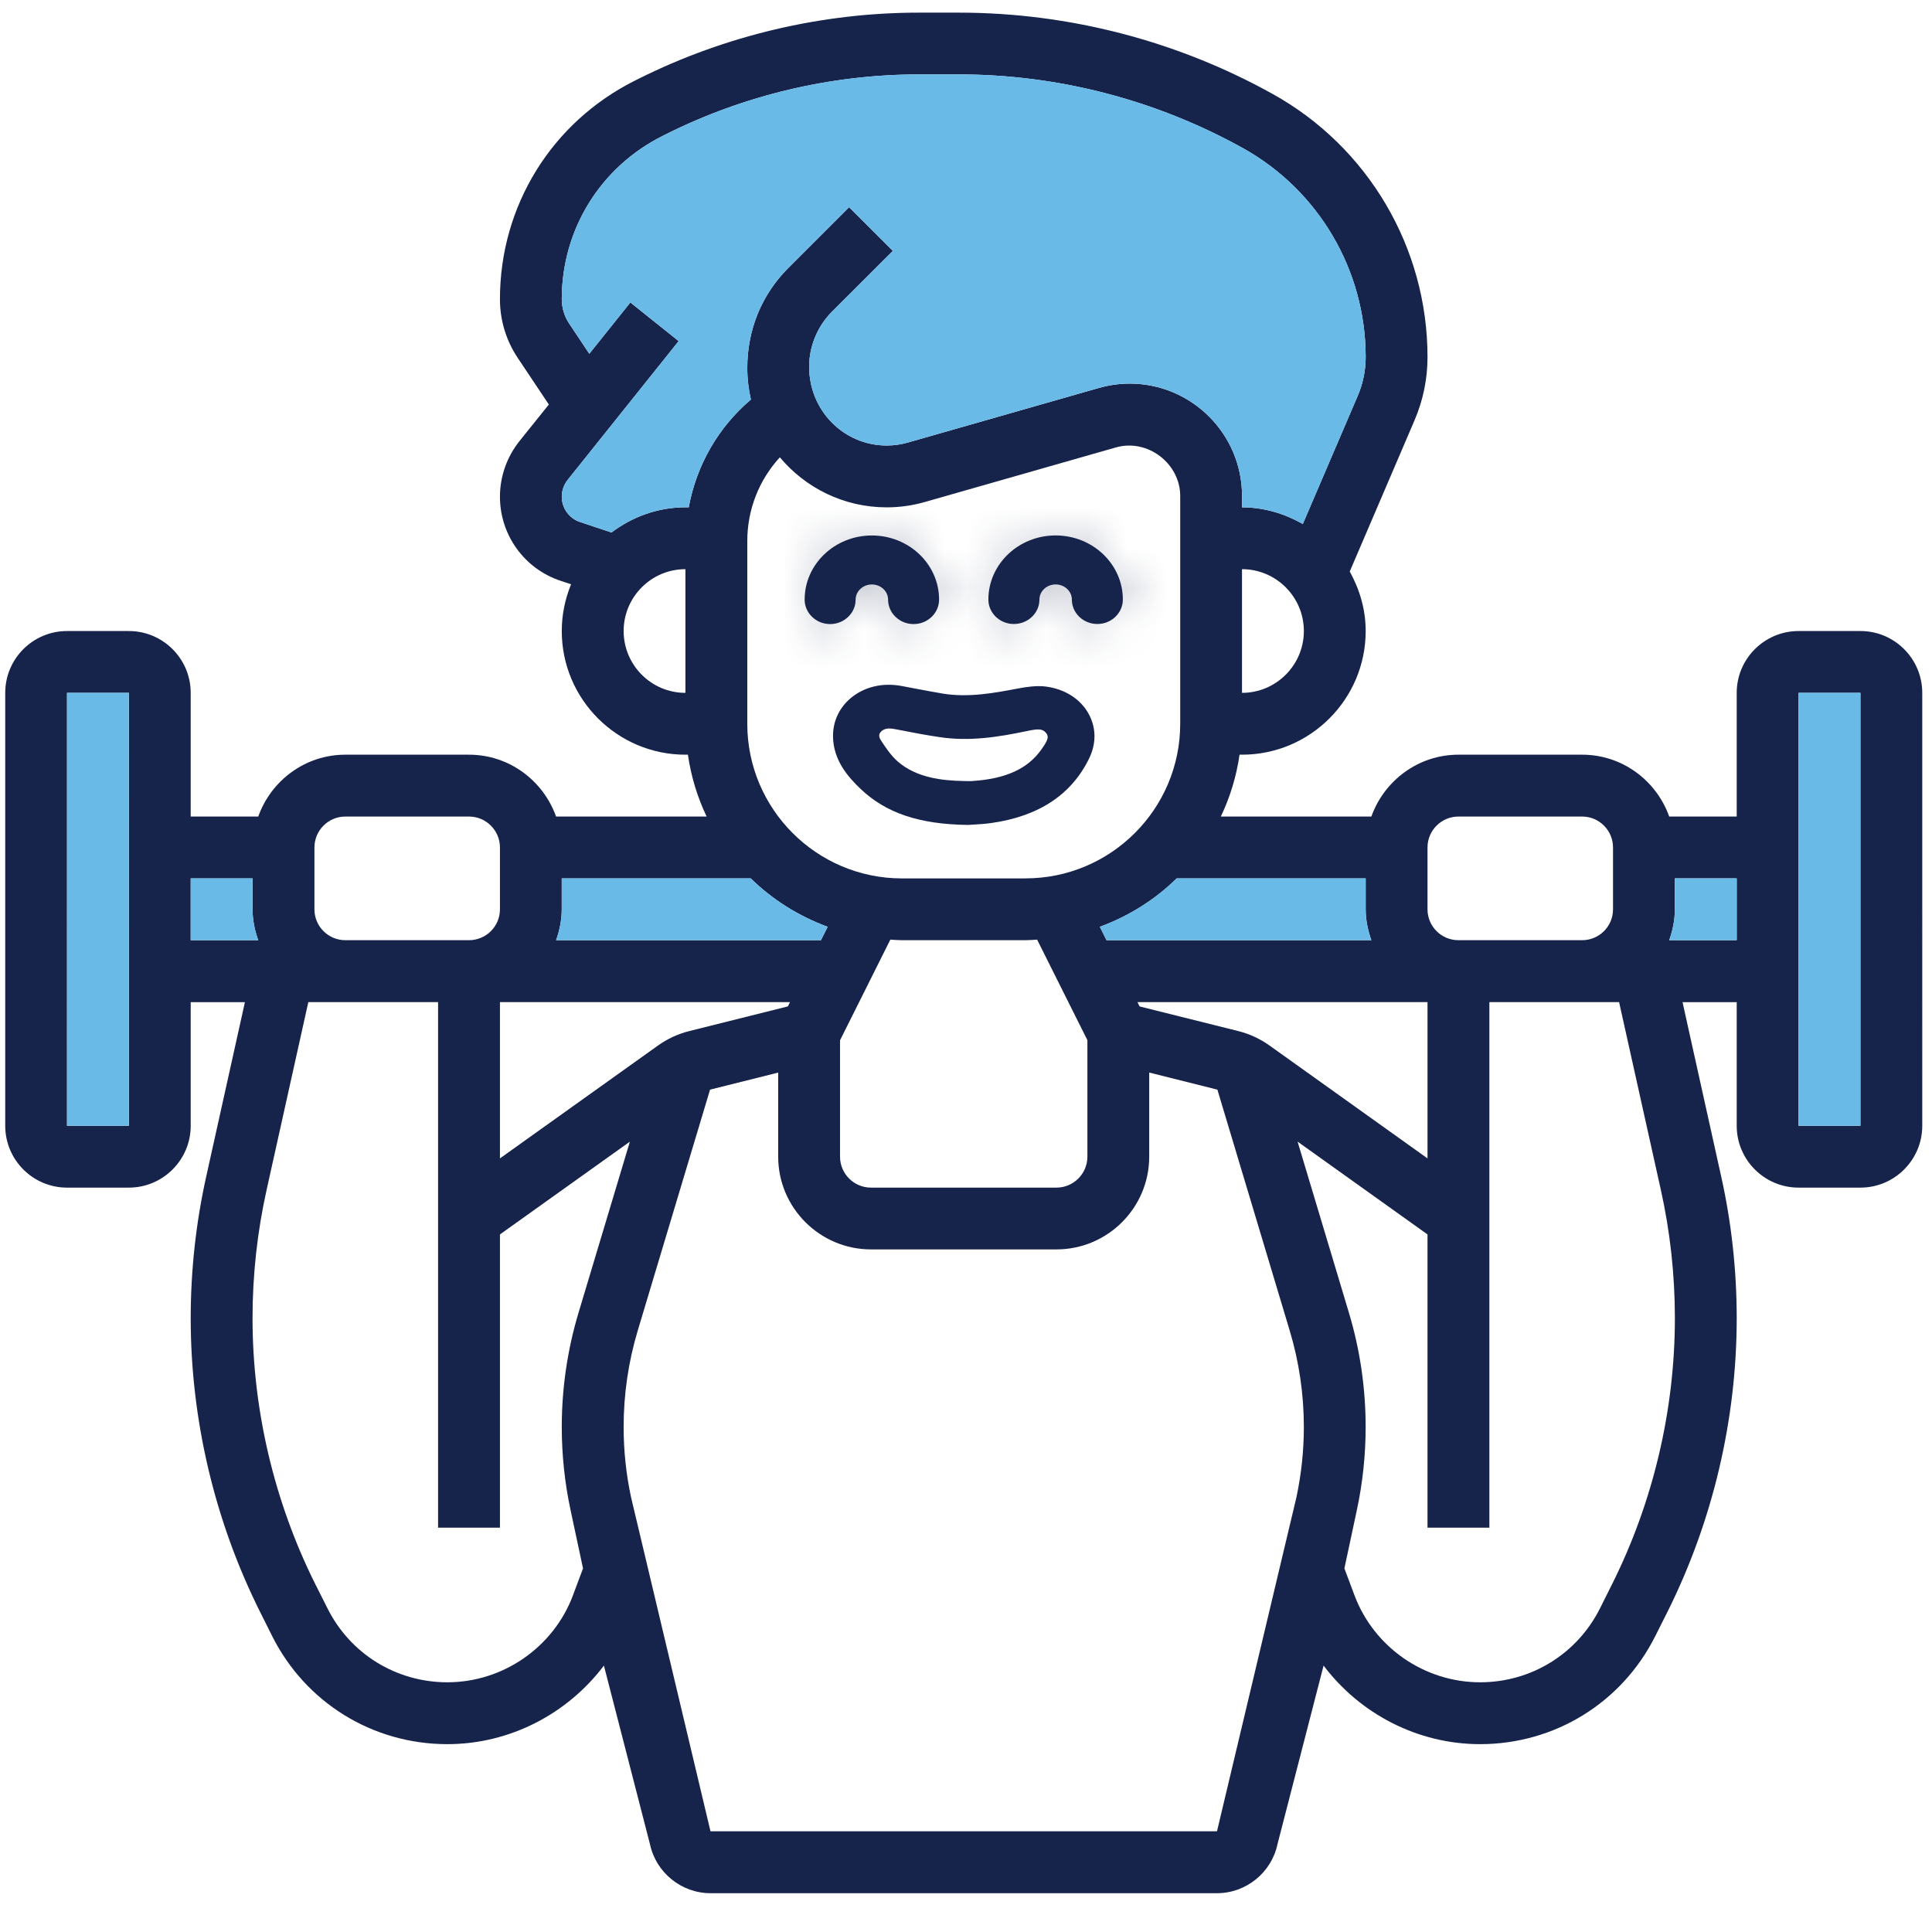 <svg xmlns="http://www.w3.org/2000/svg" xmlns:xlink="http://www.w3.org/1999/xlink" width="48" height="48" viewBox="0 0 48 48">
    <defs>
        <path id="prefix__a" d="M.17 1.787c0 .256.22.464.49.464.272 0 .491-.208.491-.464 0-.287.246-.52.546-.52.301 0 .547.233.547.52 0 .256.219.464.49.464.272 0 .492-.208.492-.464 0-.8-.686-1.452-1.53-1.452C.857.335.17.986.17 1.787zm.143-.001C.313 1.064.933.478 1.7.478c.763 0 1.384.586 1.384 1.308 0 .178-.156.323-.348.323-.192 0-.348-.145-.348-.323 0-.365-.309-.66-.688-.66-.381 0-.69.295-.69.66 0 .178-.156.323-.347.323-.193 0-.349-.145-.349-.323z"/>
        <path id="prefix__c" d="M.198 1.787c0 .256.22.464.49.464.273 0 .492-.208.492-.464 0-.287.246-.52.547-.52.3 0 .545.233.545.52 0 .256.22.464.491.464s.492-.208.492-.464c0-.8-.686-1.452-1.528-1.452-.843 0-1.53.651-1.53 1.452zm.143-.001c0-.722.622-1.308 1.386-1.308.763 0 1.384.586 1.384 1.308 0 .178-.156.323-.348.323-.192 0-.347-.145-.347-.323 0-.365-.31-.66-.69-.66-.38 0-.688.295-.688.66 0 .178-.156.323-.348.323-.193 0-.349-.145-.349-.323z"/>
    </defs>
    <g fill="none" fill-rule="evenodd">
        <g fill="#16234B">
            <path d="M44.685 28.469h1.537V17.714h-1.537V28.47zm-3.214-4.61c.086-.24.14-.497.14-.767v-.769h1.537v1.536h-1.677zm-.212 6.183c.235 1.051.353 2.131.353 3.206 0 2.283-.54 4.57-1.56 6.61l-.298.596c-.568 1.136-1.71 1.842-2.981 1.842-1.383 0-2.636-.868-3.122-2.163l-.25-.666.308-1.442c.146-.678.22-1.376.22-2.072 0-.962-.139-1.919-.416-2.84l-1.275-4.25 3.228 2.306v7.286h1.537V25.397h3.223l1.033 4.645zM30.236 45.998H17.652l-1.973-8.296c-.123-.572-.185-1.16-.185-1.749 0-.814.118-1.621.352-2.4l1.795-5.981 1.693-.424v2.089c0 1.27 1.035 2.304 2.305 2.304h4.609c1.27 0 2.304-1.033 2.304-2.304v-2.09l1.694.425 1.795 5.981c.235.779.353 1.587.353 2.4 0 .588-.063 1.177-.185 1.749l-1.973 8.296zm-16-5.864c-.485 1.294-1.74 2.162-3.122 2.162-1.27 0-2.414-.706-2.98-1.842l-.3-.595c-1.02-2.042-1.56-4.328-1.56-6.61 0-1.076.119-2.155.354-3.207l1.032-4.645h3.224v13.058h1.537v-7.286l3.228-2.305-1.275 4.248c-.277.922-.417 1.879-.417 2.841 0 .696.074 1.394.22 2.072l.308 1.442-.25.667zm-9.498-17.81h1.537v.768c0 .27.055.527.141.767H4.738v-1.536zm-3.073 6.145V17.714h1.537l.001 10.755H1.665zm6.147-6.914c0-.423.344-.768.768-.768h3.072c.425 0 .769.345.769.768v1.537c0 .423-.344.767-.769.767H8.58c-.424 0-.768-.344-.768-.767v-1.537zm7.682-5.377c0-.847.688-1.537 1.535-1.537v3.073c-.847 0-1.535-.69-1.535-1.536zm-1.391-3.755l2.758-3.448-1.2-.96-1.02 1.275-.5-.751c-.12-.18-.184-.39-.184-.607 0-1.73.96-3.282 2.506-4.055l.09-.045c1.937-.97 4.108-1.483 6.275-1.483h.994c2.463 0 4.901.634 7.053 1.829C32.76 5.224 33.93 7.215 33.93 9.37c0 .335-.066.66-.199.968l-1.363 3.18c-.448-.254-.958-.413-1.51-.413v-.284c0-1.537-1.253-2.79-2.791-2.79-.258 0-.515.037-.766.108l-4.742 1.355c-.172.05-.35.075-.529.075-1.063 0-1.927-.865-1.927-1.958 0-.506.205-1.003.563-1.363l1.516-1.514-1.087-1.086-1.515 1.515c-.653.655-1.014 1.525-1.014 2.478 0 .27.032.534.09.786-.814.689-1.353 1.634-1.544 2.677h-.083c-.692 0-1.324.239-1.837.626l-.78-.26c-.273-.09-.455-.344-.455-.63 0-.15.052-.298.146-.417zm16.754 5.291v-3.073c.848 0 1.537.69 1.537 1.537s-.69 1.536-1.537 1.536zm-1.621 4.61h4.694v.768c0 .27.056.527.141.767h-6.58l-.166-.333c.722-.265 1.372-.675 1.91-1.203zm-3.756 0h-3.072c-2.118 0-3.842-1.724-3.842-3.842v-4.54c0-.784.294-1.52.809-2.08.636.76 1.59 1.243 2.655 1.243.321 0 .642-.045.951-.134l4.741-1.354c.785-.227 1.6.397 1.6 1.204v5.661c0 2.118-1.724 3.841-3.842 3.841zm-11.523 0h4.694c.54.527 1.19.937 1.912 1.202l-.167.333h-6.58c.085-.24.14-.497.14-.767v-.769zm5.617 3.18l-2.449.613c-.28.07-.543.191-.779.36l-3.925 2.803v-3.883h7.206l-.053.108zm7.442.842v2.89c0 .424-.344.77-.768.77h-4.61c-.424 0-.768-.346-.768-.77v-2.89l1.25-2.501c.097.005.19.014.288.014h3.072c.097 0 .19-.009.287-.014l1.25 2.5zm4.525.13c-.236-.168-.498-.29-.78-.36l-2.447-.611-.055-.108h7.207v3.883l-3.925-2.804zm3.925-4.921c0-.423.344-.768.769-.768h3.073c.424 0 .767.345.767.768v1.537c0 .423-.343.767-.767.767h-3.073c-.425 0-.769-.344-.769-.767v-1.537zm10.756-5.377h-1.537c-.847 0-1.537.688-1.537 1.536v3.073h-1.677c-.318-.892-1.164-1.537-2.163-1.537h-3.073c-1 0-1.845.645-2.164 1.537h-3.74c.228-.478.387-.995.465-1.537h.061c1.694 0 3.073-1.378 3.073-3.072 0-.539-.152-1.038-.396-1.479l1.609-3.755c.214-.5.323-1.029.323-1.574 0-2.714-1.474-5.218-3.846-6.535C29.242 1.513 26.545.814 23.822.814h-.994c-2.405 0-4.811.568-6.962 1.643l-.09.045c-2.07 1.035-3.355 3.115-3.355 5.43 0 .521.152 1.027.442 1.46l.773 1.158-.734.914c-.31.39-.481.878-.481 1.376 0 .95.605 1.79 1.505 2.089l.262.087c-.147.36-.231.75-.231 1.162 0 1.694 1.378 3.072 3.072 3.072h.062c.078.542.237 1.059.465 1.537h-3.74c-.32-.892-1.163-1.537-2.164-1.537H8.58c-1 0-1.846.645-2.164 1.537H4.738v-3.073c0-.848-.69-1.536-1.536-1.536H1.665c-.847 0-1.535.688-1.535 1.536V28.47c0 .847.688 1.536 1.535 1.536h1.537c.847 0 1.536-.69 1.536-1.536v-3.072h1.347l-.957 4.312c-.259 1.16-.39 2.352-.39 3.54 0 2.52.596 5.043 1.724 7.298l.297.594c.83 1.66 2.5 2.691 4.355 2.691 1.55 0 2.983-.751 3.89-1.952l1.145 4.44c.15.704.782 1.215 1.503 1.215h12.585c.72 0 1.352-.511 1.501-1.215l1.146-4.44c.906 1.201 2.34 1.952 3.889 1.952 1.856 0 3.525-1.031 4.355-2.691l.299-.595c1.126-2.254 1.721-4.779 1.721-7.299 0-1.186-.13-2.378-.39-3.538l-.956-4.312h1.346v3.072c0 .847.69 1.536 1.537 1.536h1.537c.847 0 1.536-.69 1.536-1.536V17.714c0-.848-.689-1.536-1.536-1.536z" transform="translate(0 -1) translate(0 .5)"/>
            <path d="M21.66 13.946c-.842 0-1.528.651-1.528 1.451 0 .257.22.465.491.465s.491-.208.491-.465c0-.286.246-.519.546-.519.302 0 .547.233.547.52 0 .256.22.464.491.464.27 0 .491-.208.491-.465 0-.8-.686-1.45-1.529-1.45" transform="translate(0 -1) translate(0 .5)"/>
            <path d="M21.661 14.736c.38 0 .689.296.689.66 0 .178.156.324.348.324.192 0 .348-.146.348-.323 0-.72-.62-1.308-1.385-1.308-.764 0-1.385.587-1.385 1.308 0 .177.157.323.348.323.192 0 .348-.146.348-.323 0-.365.309-.661.69-.661m1.036 1.269c-.349 0-.634-.273-.634-.608 0-.207-.18-.376-.403-.376-.222 0-.403.169-.403.376 0 .335-.285.608-.634.608-.348 0-.633-.273-.633-.608 0-.879.748-1.593 1.67-1.593.922 0 1.67.714 1.67 1.593 0 .335-.284.608-.633.608" transform="translate(0 -1) translate(0 .5)"/>
        </g>
        <g transform="translate(0 -1) translate(19.963 14.11)">
            <mask id="prefix__b" fill="#fff">
                <use xlink:href="#prefix__a"/>
            </mask>
            <path fill="#16234B" d="M-481.052 2264.746L637.198 2264.746 637.198 -288.009 -481.052 -288.009z" mask="url(#prefix__b)"/>
            <path fill="#16234B" d="M-480.909 2264.603H637.056V-287.866H-480.909v2552.47zm-.286.286H637.341v-2553.04H-481.195v2553.04z" mask="url(#prefix__b)"/>
        </g>
        <g fill="#16234B">
            <path d="M1.727.335C.884.335.197.986.197 1.786c0 .257.221.465.492.465.272 0 .49-.208.49-.465 0-.286.246-.519.548-.519.3 0 .546.233.546.52 0 .256.22.464.49.464.271 0 .492-.208.492-.465 0-.8-.686-1.45-1.528-1.45" transform="translate(0 -1) translate(24.5 14.11)"/>
            <path d="M1.727 1.125c.38 0 .688.296.688.66 0 .178.156.324.349.324.191 0 .347-.146.347-.323 0-.721-.62-1.308-1.384-1.308-.764 0-1.385.587-1.385 1.308 0 .177.156.323.347.323.193 0 .349-.146.349-.323 0-.365.308-.661.689-.661m1.037 1.268c-.35 0-.634-.272-.634-.607 0-.207-.181-.376-.403-.376-.223 0-.403.169-.403.376 0 .335-.285.607-.635.607-.348 0-.633-.272-.633-.607C.056.907.805.193 1.726.193c.923 0 1.671.714 1.671 1.593 0 .335-.285.607-.633.607" transform="translate(0 -1) translate(24.5 14.11)"/>
        </g>
        <g transform="translate(0 -1) translate(24.5 14.11)">
            <mask id="prefix__d" fill="#fff">
                <use xlink:href="#prefix__c"/>
            </mask>
            <path fill="#16234B" d="M-487.135 2264.746L631.115 2264.746 631.115 -288.009 -487.135 -288.009z" mask="url(#prefix__d)"/>
            <path fill="#16234B" d="M-486.992 2264.603H630.972V-287.866H-486.992v2552.47zm-.286.286H631.257v-2553.04H-487.278v2553.04z" mask="url(#prefix__d)"/>
        </g>
        <g>
            <path fill="#16234B" d="M23.017 18.233c.053 0 .103.003.153.003.027 0 .054 0 .081-.002.881-.056 1.465-.324 1.834-.848.156-.22.256-.39.11-.577-.155-.198-.384-.148-.625-.098l-.032.006c-.658.138-1.364.252-2.088.141-.354-.053-.709-.122-1.052-.189l-.042-.008c-.211-.042-.362-.01-.472.1-.152.15-.08.316-.023.401.123.184.26.393.442.552.509.44 1.183.509 1.714.519zm.113.806h-.004c-1.162-.02-1.95-.283-2.553-.856-.295-.28-.635-.67-.641-1.202-.004-.325.132-.623.385-.838.299-.253.715-.352 1.137-.275l.35.066c.231.044.463.087.695.126.661.11 1.323-.016 1.906-.127.213-.041.44-.074.65-.048.431.056.781.278.963.611.16.294.164.633.013.954-.412.867-1.197 1.386-2.338 1.544-.16.022-.324.031-.443.037l-.119.008h-.001z" transform="translate(0 -1) translate(.907 2.314)"/>
            <path fill="#16234B" d="M23.02 18.09l.154.003c.02 0 .044 0 .067-.002.836-.053 1.386-.302 1.727-.787.177-.25.184-.32.114-.408-.089-.114-.214-.103-.48-.046-.706.148-1.43.263-2.174.148-.328-.048-.656-.111-.976-.174l-.123-.023c-.21-.043-.294.01-.344.06-.027.027-.091.091-.004.222.11.166.245.374.417.523.472.41 1.115.473 1.623.484zm.151.288l-.156-.003c-.555-.01-1.262-.083-1.805-.554-.201-.175-.35-.4-.468-.581-.134-.203-.12-.42.04-.582.147-.146.347-.19.602-.137l.122.023c.317.06.64.124.966.171.696.11 1.392-.003 2.037-.138l.034-.007c.249-.052.556-.117.765.15.223.285.033.553-.106.748-.397.562-1.014.85-1.942.908-.03.002-.059.002-.089.002zm-1.996-2.393c-.29 0-.558.092-.765.267-.22.187-.339.445-.335.727.006.48.322.84.597 1.1.576.546 1.334.798 2.457.817v.142l.003-.142c.022-.003.065-.006.113-.007.114-.007.273-.015.429-.037 1.089-.151 1.838-.644 2.228-1.463.132-.278.128-.571-.01-.826-.16-.291-.47-.487-.855-.536-.193-.028-.414.009-.604.046-.598.113-1.272.241-1.957.128-.233-.038-.465-.083-.698-.128l-.35-.065c-.085-.016-.17-.023-.253-.023zm1.964 3.196h-.012c-1.203-.018-2.02-.295-2.652-.894-.315-.299-.68-.717-.686-1.304-.004-.37.15-.707.437-.95.33-.279.784-.391 1.254-.306l.35.066c.231.044.462.088.692.126.636.104 1.283-.017 1.854-.126.214-.04.466-.079.697-.05.477.061.868.31 1.07.684.183.336.189.721.018 1.083-.435.913-1.258 1.46-2.448 1.625-.165.023-.333.032-.456.039-.044.001-.083.004-.113.007h-.005z" transform="translate(0 -1) translate(.907 2.314)"/>
            <path fill="#6ABAE8" d="M13.05 20.508h4.694c.54.529 1.19.939 1.91 1.204l-.165.333h-6.58c.084-.24.14-.498.14-.768v-.769zM28.329 20.508h4.694v.769c0 .27.055.527.141.768h-6.58l-.166-.333c.72-.265 1.372-.675 1.91-1.204M.758 26.654L.758 15.899 2.294 15.899 2.295 26.654zM3.831 20.508h1.536v.769c0 .27.056.527.142.768H3.831v-1.537zM40.563 22.045c.087-.241.141-.498.141-.769v-.767h1.537v1.536h-1.678zM43.778 26.654L45.314 26.654 45.314 15.9 43.778 15.9zM13.196 10.608l2.758-3.448-1.2-.959-1.02 1.274-.5-.751c-.12-.18-.184-.39-.184-.607 0-1.729.959-3.281 2.506-4.055l.09-.045C17.583 1.048 19.754.534 21.92.534h.995c2.463 0 4.9.634 7.052 1.829 1.886 1.046 3.056 3.037 3.056 5.192 0 .335-.067.66-.199.968l-1.363 3.18c-.448-.254-.959-.413-1.51-.413v-.284c0-1.537-1.253-2.79-2.791-2.79-.259 0-.516.037-.766.108L21.651 9.68c-.171.05-.35.074-.529.074-1.063 0-1.927-.865-1.927-1.958 0-.506.206-1.003.563-1.363l1.517-1.514-1.087-1.086-1.516 1.515c-.653.655-1.013 1.525-1.013 2.478 0 .27.031.534.09.786-.815.69-1.354 1.634-1.545 2.677h-.082c-.692 0-1.324.239-1.838.626l-.78-.26c-.272-.09-.454-.344-.454-.63 0-.15.052-.298.146-.417" transform="translate(0 -1) translate(.907 2.314)"/>
        </g>
    </g>
</svg>
